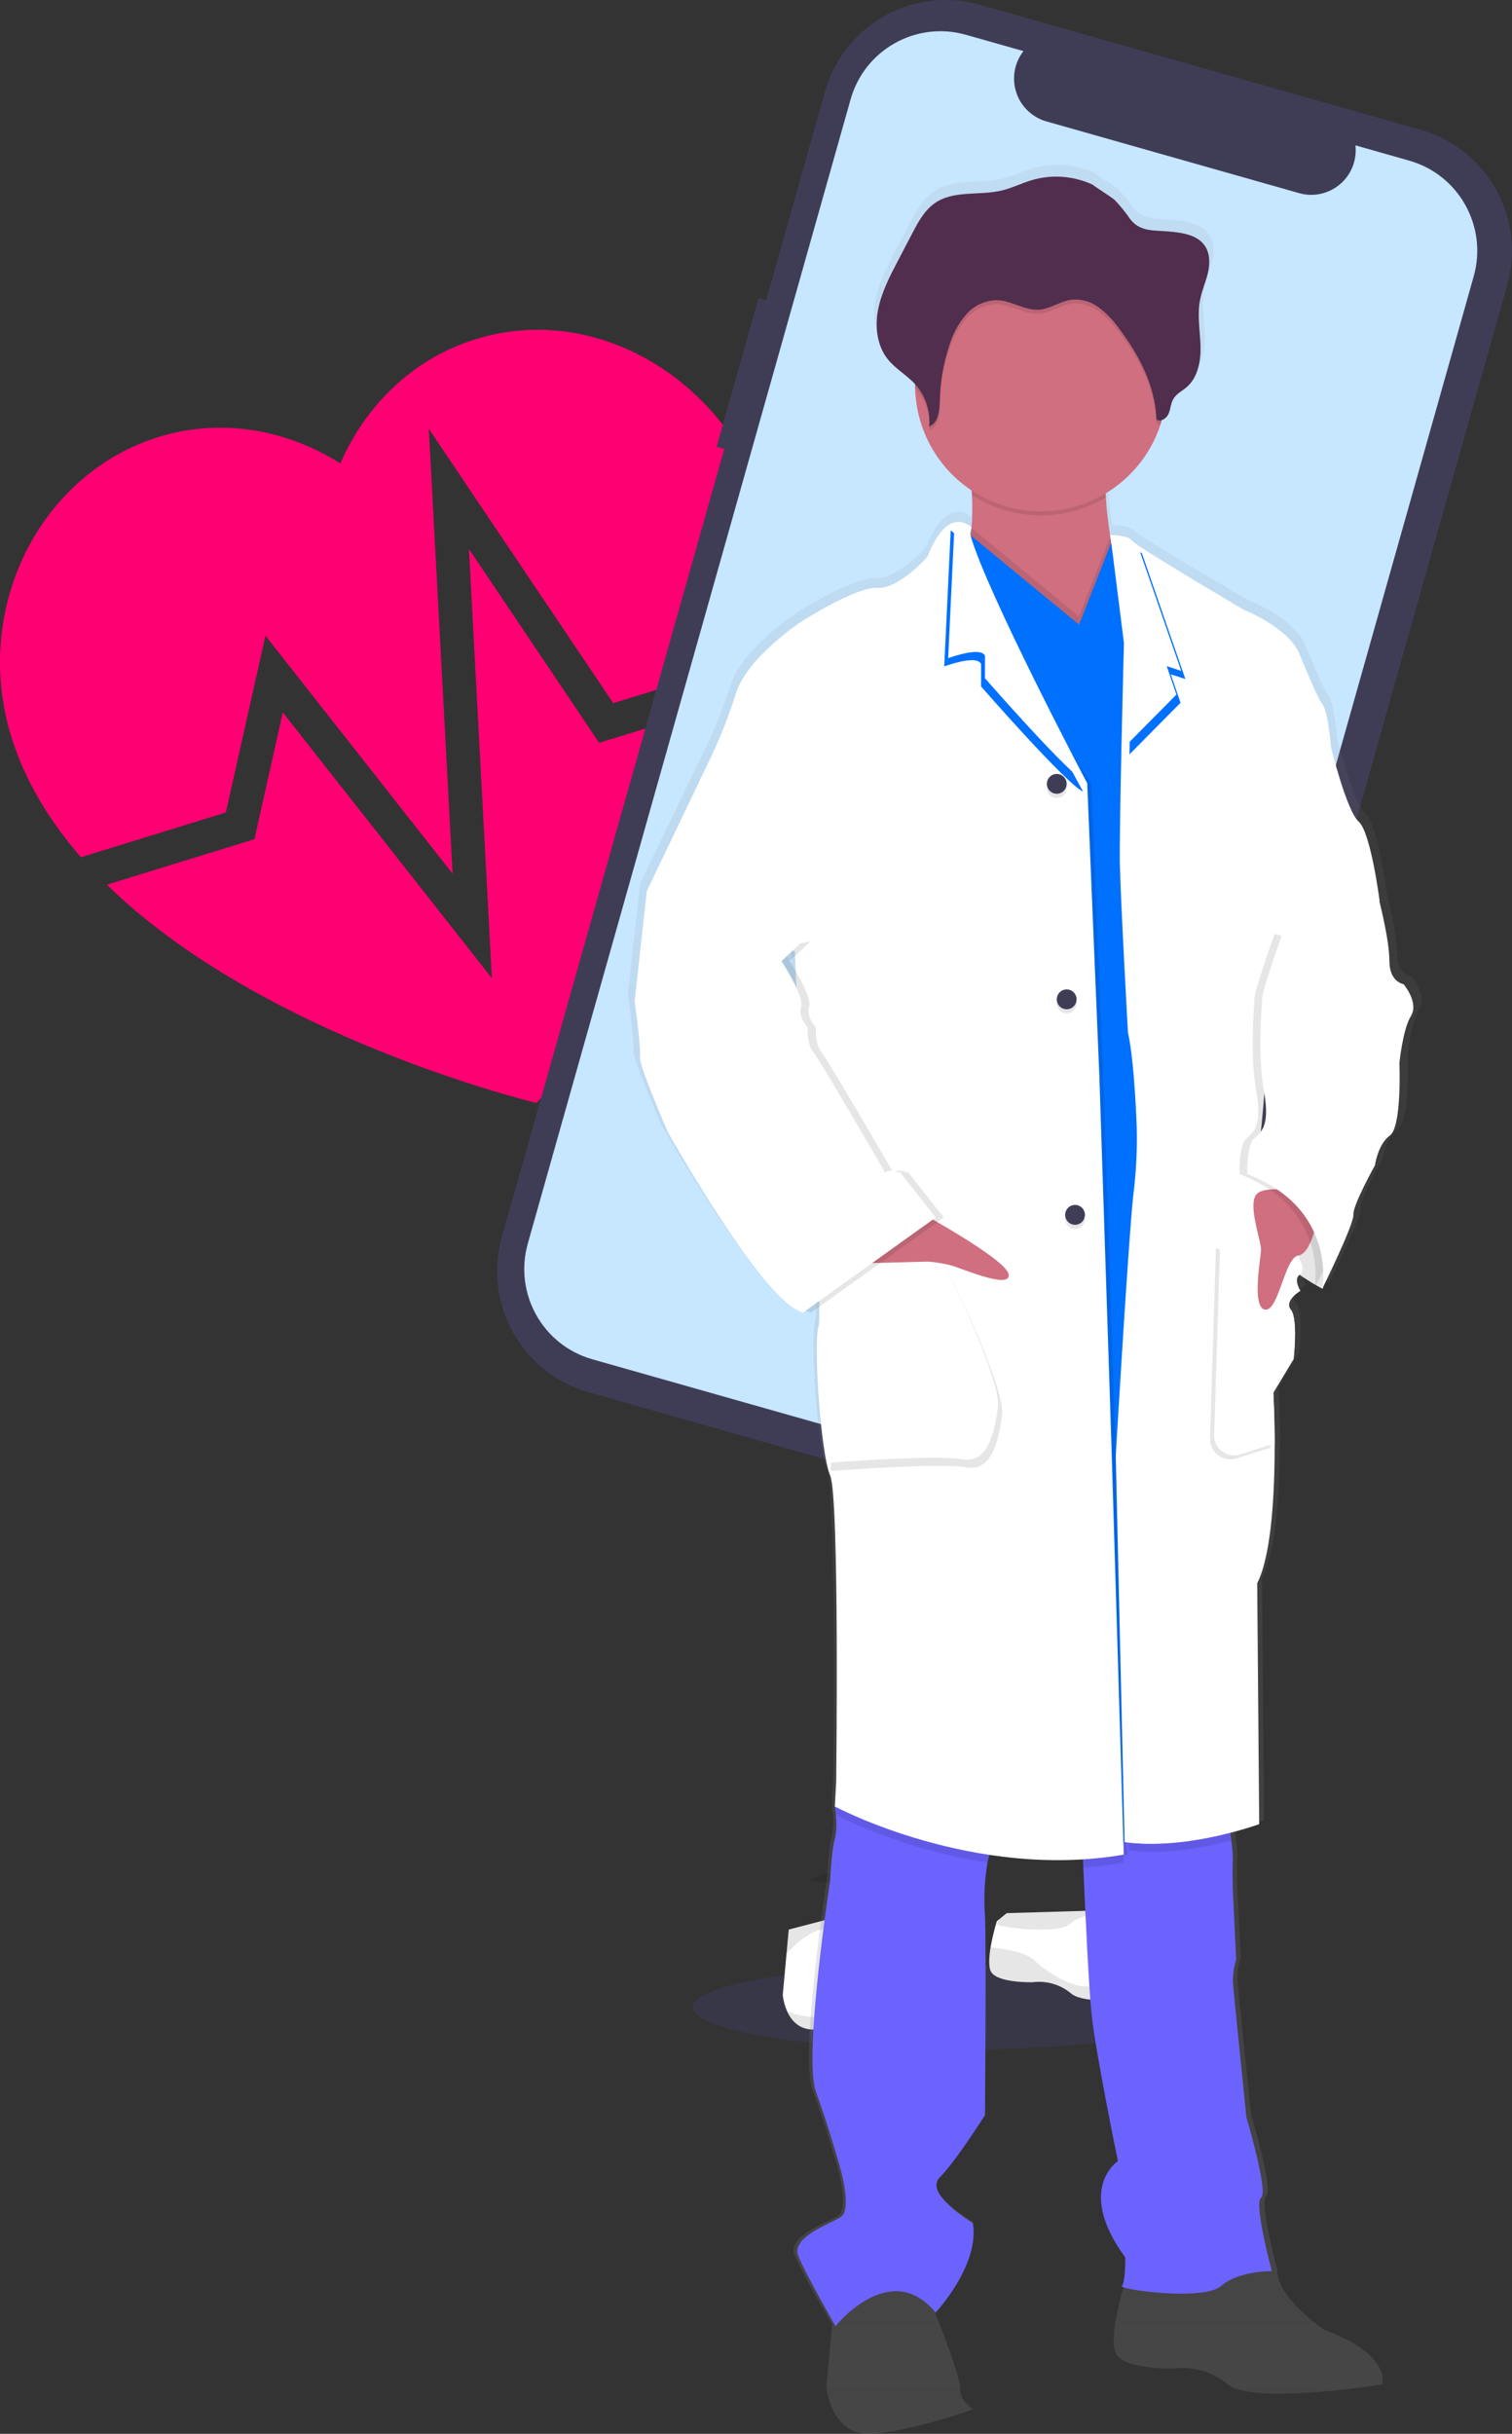 <svg width="276" height="444" viewBox="0 0 276 444" fill="none" xmlns="http://www.w3.org/2000/svg">
<rect x="0" y="0" width="276" height="444" fill="#333333" stroke="none"/>
<path d="M48.461 115.97L82.614 159.373L78.273 78.223L111.94 128.274L142.204 118.946C143.211 110.401 142.777 101.804 140.225 93.503C132.776 69.243 108.885 55.077 86.868 61.864C75.461 65.38 66.796 73.838 62.126 84.54C52.264 78.328 40.352 76.204 28.945 79.72C6.928 86.507 -5.747 111.967 2.57 135.949C5.175 143.484 9.463 150.272 14.777 156.38L41.221 148.218L48.461 115.97Z" fill="#FF0073"/>
<path d="M85.6 100.15L89.785 178.447L51.621 129.962L46.447 153.09L19.499 161.392C48.166 189.376 97.928 201.21 97.928 201.21C97.928 201.21 133.106 164.872 141.093 125.733L109.37 135.513L85.6 100.15Z" fill="#FF0073"/>
<path d="M138.471 54.379L139.86 54.78L150.608 16.684C154.046 4.502 166.686 -2.563 178.823 0.865L259.353 23.698C271.507 27.144 278.557 39.813 275.136 51.978L216.136 260.97C212.698 273.153 200.058 280.218 187.921 276.79L107.391 253.957C95.237 250.511 88.188 237.842 91.608 225.677L132.203 81.894L130.814 81.493L138.471 54.379Z" fill="#3F3D56"/>
<path d="M176.323 6.347L186.828 9.323C184.067 12.856 184.692 17.972 188.234 20.739C189.068 21.383 190.005 21.87 191.012 22.149L237.146 35.236C241.452 36.454 245.932 33.948 247.165 29.632C247.442 28.623 247.529 27.561 247.425 26.517L257.235 29.302C266.316 31.877 271.577 41.327 269.007 50.429L210.112 259.108C207.542 268.21 198.114 273.483 189.033 270.908L108.121 247.97C99.04 245.395 93.779 235.945 96.349 226.843L155.262 18.146C157.814 9.062 167.242 3.771 176.323 6.347Z" fill="#C7E6FF"/>
<path opacity="0.1" d="M174.395 373.899C200.871 373.899 222.334 370.447 222.334 366.189C222.334 361.931 200.871 358.479 174.395 358.479C147.918 358.479 126.455 361.931 126.455 366.189C126.455 370.447 147.918 373.899 174.395 373.899Z" fill="#6C63FF"/>
<path d="M162.137 366.954C162.137 366.954 154.271 369.861 148.854 370.226C145.989 370.417 144.478 368.66 143.697 366.954C143.28 366.014 143.002 365.005 142.881 363.978L143.593 356.164L143.975 352.005L155.469 349.012L157.101 354.006L157.257 354.389C157.917 356.06 160.539 362.83 160.452 364.257C160.452 364.988 160.73 365.684 161.251 366.206C161.511 366.484 161.807 366.745 162.137 366.954Z" fill="white"/>
<path d="M215.91 362.988C215.928 363.231 215.91 363.458 215.841 363.701C215.841 363.701 198.999 366.521 195.561 363.701C193.599 362.031 191.029 361.282 188.476 361.613C188.476 361.613 181.965 361.787 180.871 359.646C180.42 358.741 180.542 357.001 180.819 355.261C181.097 353.642 181.479 352.041 181.965 350.475L182.226 350.266L183.771 349.013L201.916 348.474H202.054C201.968 352.198 208.218 356.462 208.218 356.462C214.851 358.933 215.841 361.717 215.91 362.988Z" fill="white"/>
<path opacity="0.1" d="M215.912 362.987C215.929 363.23 215.912 363.457 215.842 363.7C215.842 363.7 199.017 366.52 195.562 363.7C193.6 362.03 191.03 361.281 188.478 361.612C188.478 361.612 181.967 361.786 180.873 359.645C180.421 358.74 180.526 357 180.821 355.26C183.338 355.503 187.297 356.13 188.842 357.627C191.186 359.906 195.18 362.169 197.628 362.343C199.538 362.482 210.998 362.847 215.912 362.987Z" fill="black"/>
<path opacity="0.1" d="M162.138 366.954C162.138 366.954 154.272 369.861 148.855 370.226C145.99 370.418 144.48 368.66 143.698 366.954C145.695 367.633 148.473 368.347 149.949 367.685C151.685 366.92 157.814 366.415 161.27 366.206C161.53 366.485 161.825 366.746 162.138 366.954Z" fill="black"/>
<path opacity="0.1" d="M157.224 354.372L157.067 354.546C151.008 347.202 143.68 356.356 143.68 356.356L143.576 356.164L143.958 352.005L155.453 349.012L157.085 354.006L157.224 354.372Z" fill="black"/>
<path opacity="0.1" d="M202.072 348.994C202.072 348.994 197.645 348.907 195.283 350.995C192.922 353.083 181.514 351.447 182 350.995C182.139 350.769 182.226 350.508 182.261 350.247L183.806 348.994L201.951 348.454C202.003 348.785 202.072 348.994 202.072 348.994Z" fill="black"/>
<path opacity="0.1" d="M147.605 343.147C147.605 343.147 152.363 340.154 155.471 342.33C158.596 344.505 147.605 343.147 147.605 343.147Z" fill="black"/>
<path opacity="0.1" d="M184.536 333.889C184.536 333.889 188.738 333.349 192.28 337.16C195.805 340.972 184.536 333.889 184.536 333.889Z" fill="black"/>
<path d="M257.669 178.184C257.669 178.184 255.029 177.819 255.029 173.955C255.029 170.092 253.137 162.887 253.137 162.887C253.137 162.852 251.505 150.322 249.23 148.338C246.973 146.354 244.056 134.659 244.056 134.659C244.056 134.659 243.552 128.307 242.545 126.95C241.538 125.592 240.167 122.234 238.135 117.465C236.121 112.697 227.7 109.39 227.7 109.39C227.7 109.39 212.472 100.532 208.149 97.643C207.75 97.4 207.385 97.121 207.055 96.808C206.309 95.816 203.027 95.798 203.027 95.798C202.68 93.64 202.35 91.134 202.246 88.889C202.246 88.646 202.246 88.402 202.211 88.159C207.02 85.304 210.649 80.814 212.42 75.489C212.507 75.228 212.577 74.967 212.646 74.706C213.236 74.514 213.705 74.079 213.948 73.522C214.33 72.652 214.348 71.643 214.834 70.825C215.389 69.868 216.466 69.363 217.317 68.632C219.452 66.822 220.008 63.759 219.904 60.975C219.834 58.712 219.47 56.45 219.609 54.205L219.643 53.648C219.678 53.318 219.73 52.97 219.8 52.656C220.13 50.986 220.841 49.419 221.241 47.766C221.64 46.113 221.692 44.251 220.737 42.824C219.366 40.735 216.501 40.318 213.983 40.091C211.135 39.848 208.583 40.161 206.76 37.794C205.909 36.559 204.937 35.392 203.895 34.313C203.513 33.965 199.867 31.738 199.867 31.581C196.307 29.928 192.262 29.615 188.494 30.711C186.601 31.268 184.813 32.156 182.903 32.608C178.753 33.583 173.996 32.521 170.471 34.905C168.509 36.245 167.328 38.386 166.235 40.474C165.332 42.197 164.429 43.903 163.508 45.626C162.033 48.445 160.522 51.316 159.897 54.431C159.758 55.11 159.689 55.806 159.654 56.485V56.52C159.654 56.763 159.654 57.025 159.654 57.268V57.581C159.654 57.825 159.654 58.051 159.689 58.26C159.723 58.469 159.723 58.538 159.741 58.678C159.758 58.817 159.793 59.13 159.828 59.356C159.862 59.565 159.949 59.948 160.036 60.244C160.071 60.366 160.123 60.488 160.157 60.609C160.227 60.836 160.314 61.062 160.401 61.288C160.453 61.41 160.487 61.532 160.557 61.636C160.661 61.88 160.782 62.106 160.904 62.315C160.956 62.402 160.991 62.489 161.06 62.576C161.251 62.889 161.46 63.185 161.685 63.481C163.127 65.273 165.227 66.422 166.808 68.11C166.808 68.18 166.808 68.249 166.808 68.302C166.808 68.493 166.808 68.667 166.808 68.859C166.981 76.481 170.888 83.512 177.26 87.654C177.26 87.915 177.295 88.176 177.312 88.419C177.451 90.421 177.416 92.422 177.243 94.406C176.687 93.745 175.871 93.379 175.02 93.414C174.725 93.397 174.447 93.432 174.169 93.484L174.117 93.432V93.484C172.642 93.849 170.818 95.381 169.082 99.766C169.082 99.766 163.786 105.735 159.758 105.492C155.73 105.248 145.538 111.705 145.538 111.705C145.538 111.705 135.589 118.179 133.453 124.774C132.255 128.516 130.831 132.171 129.164 135.721L116.871 161.112L114.597 181.265C114.597 181.265 115.847 190.227 115.604 191.585C115.361 192.942 120.761 205.263 120.761 205.263C120.761 205.263 138.627 236.745 145.937 238.364L146.458 237.998C146.771 238.155 147.1 238.294 147.448 238.364L148.958 237.302C149.045 238.486 149.01 239.687 148.837 240.853C147.83 243.968 149.219 264.242 150.972 268.227C152.726 272.195 152.101 324.335 152.101 324.335L151.858 328.929C151.858 328.929 151.858 329.086 151.91 329.329L151.858 330.426L152.032 330.513C152.223 331.975 152.153 333.454 151.858 334.898C151.233 336.917 150.972 342.625 150.972 342.625C150.972 342.625 145.937 374.838 148.333 381.312C150.712 387.786 152.743 394.869 152.743 394.869C152.743 394.869 155.261 402.944 152.865 404.319C150.469 405.694 143.663 408.008 145.052 411.385C146.319 414.5 151.163 422.818 151.893 424.037L151.841 424.681L150.851 435.401C151.007 436.81 151.389 438.203 151.979 439.49C153.056 441.822 155.157 444.242 159.15 443.98C159.828 443.928 160.592 443.859 161.355 443.754C168.665 442.78 177.659 439.508 177.659 439.508C177.191 439.212 176.757 438.864 176.392 438.446C175.663 437.733 175.263 436.776 175.263 435.749C175.368 433.8 171.721 424.506 170.818 422.209C170.679 421.879 170.61 421.687 170.61 421.687C170.61 421.687 178.927 412.986 177.538 405.259C177.538 405.259 168.335 399.881 171.374 396.923C174.395 393.964 179.812 385.489 179.812 385.489C179.812 385.489 180.056 353.763 179.812 349.03C179.552 345.74 179.708 342.434 180.281 339.18C180.385 338.692 180.507 338.205 180.629 337.735C184.813 338.362 189.05 338.675 193.269 338.692C194.814 338.692 196.377 338.692 197.974 338.605C197.974 339.058 197.992 339.545 198.026 340.05C198.374 347.916 199.033 361.682 199.554 366.798C200.301 374.142 204.468 393.912 204.468 393.912C204.468 393.912 196.533 399.011 205.857 411.576C205.857 411.576 205.857 416.136 205.232 416.797C204.572 418.955 204.034 421.148 203.635 423.358C203.253 425.725 203.079 428.126 203.721 429.362C205.232 432.338 214.296 432.094 214.296 432.094L214.521 432.059C217.977 431.694 221.432 432.738 224.106 434.966C227.544 437.733 240.618 436.515 247.685 435.644C250.463 435.296 252.303 434.966 252.303 434.966C252.39 434.652 252.425 434.322 252.39 433.991C252.321 432.251 250.949 428.422 241.712 425.011C241.712 425.011 233.03 419.164 233.152 414.065H232.978H231.971C232.7 414.03 233.169 414.065 233.169 414.065C233.169 414.065 229.766 401.622 231.155 400.612C232.544 399.603 228.377 385.82 228.377 385.82C228.377 385.82 225.998 362.674 225.859 361.055C225.859 359.663 226.068 358.288 226.484 356.948L225.859 344.261C225.859 344.261 225.738 340.05 225.859 338.675C225.842 337.491 225.738 336.291 225.564 335.125C225.512 334.655 225.443 334.167 225.373 333.68C228.62 332.845 230.738 332.079 230.738 332.079L230.356 287.91C233.117 282.533 233.638 270.716 233.621 262.345C233.621 256.968 233.378 252.982 233.378 252.982L237.163 246.804C237.163 246.804 238.031 239.408 236.659 237.79C236.052 237.059 236.329 236.293 236.833 235.666C237.093 235.458 237.371 235.266 237.666 235.109C237.666 235.109 237.632 235.057 237.579 234.953C237.84 234.727 238.118 234.535 238.413 234.361C238.413 234.361 237.076 232.273 238.274 231.403C239.403 232.168 240.41 232.743 241.174 233.213C241.122 233.7 241.069 233.978 241.069 233.978L241.399 233.3C242.146 233.717 242.58 233.978 242.58 233.978C242.58 233.978 248.501 222.162 248.379 220.421C248.258 218.681 252.408 211.337 252.408 211.337C252.408 211.337 252.911 207.474 255.186 205.872C257.46 204.254 256.939 192.559 256.939 192.559C256.939 192.559 257.564 186.468 259.075 183.979C260.551 181.543 257.669 178.184 257.669 178.184ZM144.392 172.998L144.513 175.817C143.836 174.738 143.367 173.955 143.367 173.955L144.392 172.998Z" fill="url(#paint0_linear)"/>
<path d="M242.875 228.931L241.434 235.127C241.434 235.127 229.818 229.192 227.735 221.639C225.634 214.087 231.242 211.232 231.242 211.232L242.059 215.827L242.875 228.931Z" fill="white"/>
<path opacity="0.1" d="M242.875 228.931L241.434 235.127C241.434 235.127 229.818 229.192 227.735 221.639C225.634 214.087 231.242 211.232 231.242 211.232L242.059 215.827L242.875 228.931Z" fill="black"/>
<path d="M193.633 120.789C184.778 117.343 173.37 105.927 176.218 100.602C176.843 99.261 177.225 97.8 177.329 96.32C177.52 94.302 177.537 92.283 177.416 90.264C177.225 86.958 176.825 83.668 176.235 80.414C176.235 80.414 203.894 81.041 202.28 85.13C201.811 86.331 201.741 88.402 201.863 90.734C201.984 93.066 202.332 95.694 202.679 97.921C203.165 100.984 203.651 103.299 203.651 103.299C203.651 103.299 201.967 105.666 200.96 105.805C199.953 105.944 206.342 125.714 193.633 120.789Z" fill="#CF6F80"/>
<path d="M181.287 336.343C180.836 337.457 180.489 338.606 180.263 339.789C179.707 343.026 179.551 346.315 179.794 349.587C180.037 354.303 179.794 385.855 179.794 385.855C179.794 385.855 174.481 394.278 171.529 397.236C168.577 400.195 177.572 405.538 177.572 405.538C178.908 413.212 170.783 421.879 170.783 421.879C162.518 411.855 152.517 424.35 152.517 424.35C152.517 424.35 147.082 414.935 145.728 411.576C144.373 408.218 151.041 405.886 153.385 404.511C155.729 403.136 153.263 395.096 153.263 395.096C153.263 395.096 151.284 388.03 148.94 381.608C146.596 375.169 151.527 343.113 151.527 343.113C151.527 343.113 151.787 337.422 152.395 335.438C152.708 334.011 152.76 332.532 152.569 331.087C152.534 330.6 152.482 330.182 152.447 329.904C152.412 329.626 152.395 329.504 152.395 329.504L152.482 329.347L155.833 323.082C155.833 323.065 182.902 332.393 181.287 336.343Z" fill="#6C63FF"/>
<path d="M232.162 414.326C232.162 414.326 226.119 414.204 222.907 417.023C219.678 419.842 204.12 417.65 204.78 417.023C205.457 416.397 205.405 411.82 205.405 411.82C196.272 399.324 204.068 394.243 204.068 394.243C204.068 394.243 199.988 374.56 199.241 367.268C198.72 362.169 198.095 348.473 197.748 340.641C197.592 337.283 197.505 334.968 197.505 334.968L204.971 333.454L205.926 333.262L223.932 329.643C223.932 329.643 224.435 333.001 224.765 335.751C224.939 336.934 225.025 338.118 225.043 339.301C224.921 340.641 225.043 344.853 225.043 344.853L225.65 357.487C225.251 358.81 225.043 360.185 225.043 361.577C225.164 363.178 227.508 386.202 227.508 386.202C227.508 386.202 231.589 399.933 230.2 400.925C228.811 401.917 232.162 414.326 232.162 414.326Z" fill="#6C63FF"/>
<path opacity="0.1" d="M202.28 85.129C201.811 86.33 201.742 88.401 201.863 90.733C194.31 95.293 184.795 95.119 177.416 90.281C177.225 86.974 176.826 83.685 176.235 80.431C176.235 80.431 203.895 81.04 202.28 85.129Z" fill="black"/>
<path d="M212.975 70.27C212.975 72.689 212.593 75.108 211.847 77.405C207.905 89.5 194.935 96.096 182.885 92.145C173.631 89.117 167.293 80.572 167.05 70.826C167.05 70.635 167.05 70.461 167.05 70.27C166.842 57.565 176.947 47.071 189.622 46.862C202.297 46.654 212.767 56.782 212.975 69.487C212.975 69.748 212.975 70.008 212.975 70.27Z" fill="#CF6F80"/>
<path opacity="0.1" d="M193.633 120.79C184.778 117.344 173.37 105.928 176.218 100.602C176.843 99.262 177.225 97.8 177.329 96.321L189.466 106.311L196.966 112.471L202.679 97.905C203.165 100.968 203.651 103.282 203.651 103.282C203.651 103.282 201.967 105.649 200.96 105.789C199.953 105.945 206.342 125.715 193.633 120.79Z" fill="black"/>
<path d="M225.009 164.941L214.869 335.491L201.673 336.361L167.468 237.477L173.076 120.076L174.257 95.26L189.467 107.79L196.968 113.951L202.854 98.967L213.775 108.503L225.009 164.941Z" fill="#0070FF"/>
<path opacity="0.1" d="M181.287 336.344C180.835 337.457 180.488 338.606 180.262 339.789C170.643 338.31 161.319 335.387 152.568 331.123L152.395 331.036L152.447 329.957L152.481 329.4L155.832 323.135C155.85 323.117 182.902 332.393 181.287 336.344Z" fill="black"/>
<path opacity="0.1" d="M205.127 339.823C202.661 340.241 200.195 340.519 197.695 340.676C197.539 337.317 197.452 335.002 197.452 335.002L204.918 333.488L205.127 339.823Z" fill="black"/>
<path opacity="0.1" d="M224.73 335.787C219.955 337.04 212.593 338.432 205.995 337.562L205.908 333.299L223.914 329.679C223.896 329.679 224.383 333.003 224.73 335.787Z" fill="black"/>
<path opacity="0.1" d="M205.858 338.345C178.337 343.061 153.143 329.556 153.143 329.556L153.387 324.979C153.387 324.979 154.012 273.118 152.275 269.133C150.539 265.148 149.202 244.995 150.174 241.897C151.147 238.8 146.598 192.403 146.598 192.403L145.851 173.573L118.834 162.609L130.919 137.375C132.551 133.842 133.957 130.188 135.121 126.481C137.222 119.92 146.98 113.498 146.98 113.498C146.98 113.498 156.981 107.059 160.939 107.303C164.898 107.546 170.072 101.612 170.072 101.612C173.892 91.831 177.365 96.269 177.365 96.269C177.365 96.739 177.365 96.269 177.174 97.713C175.837 108.451 198.878 142.352 199.208 142.944L201.395 196.528L203.618 264.347L205.858 338.345Z" fill="black"/>
<path d="M205.128 338.344C177.607 343.061 152.396 329.556 152.396 329.556L152.639 324.979C152.639 324.979 153.264 273.118 151.528 269.133C149.792 265.165 148.455 244.995 149.427 241.897C150.417 238.799 145.85 192.403 145.85 192.403L145.104 173.573L118.069 162.557L130.154 137.322C131.786 133.789 133.193 130.135 134.356 126.428C136.457 119.867 146.215 113.445 146.215 113.445C146.215 113.445 156.216 107.006 160.157 107.25C164.099 107.493 169.29 101.559 169.29 101.559C173.128 91.779 177.347 96.216 177.347 96.216C177.347 96.686 176.948 96.895 177.156 97.661C180.108 108.068 198.131 142.3 198.46 142.891L200.683 196.475L202.905 264.295L205.128 338.344Z" fill="white"/>
<path d="M197.712 144.406C194.761 143.171 179.082 125.228 179.082 125.228V121.138C178.509 119.798 175.123 120.616 172.362 121.556L173.543 96.757L174.88 97.871C177.814 108.26 197.365 143.797 197.712 144.406Z" fill="#0070FF"/>
<path d="M198.443 142.909C195.474 141.674 179.795 123.731 179.795 123.731V119.641C179.222 118.301 175.836 119.119 173.075 120.059L174.256 95.26L175.593 96.374C178.562 106.781 198.13 142.317 198.443 142.909Z" fill="white"/>
<path opacity="0.1" d="M153.142 232.395C153.507 232.395 172.277 230.411 172.277 230.411C172.277 230.411 183.632 252.809 182.903 258.256C182.156 263.703 180.802 268.524 176.235 267.671C171.669 266.818 151.632 268.35 151.632 268.35L153.142 232.395Z" fill="black"/>
<path d="M152.396 230.916C152.761 230.916 171.53 228.932 171.53 228.932C171.53 228.932 182.886 251.329 182.157 256.776C181.41 262.224 180.056 267.044 175.489 266.191C170.923 265.339 150.886 266.87 150.886 266.87L152.396 230.916Z" fill="white"/>
<path d="M166.53 220.388C166.53 220.388 183.754 229.663 184.119 232.5C184.483 235.337 175.35 231.265 173.371 230.777C172.069 230.464 170.749 230.255 169.412 230.151L156.251 230.499L166.53 220.388Z" fill="#CF6F80"/>
<path opacity="0.1" d="M192.903 145.554C193.901 145.554 194.709 144.744 194.709 143.744C194.709 142.745 193.901 141.935 192.903 141.935C191.906 141.935 191.098 142.745 191.098 143.744C191.098 144.744 191.906 145.554 192.903 145.554Z" fill="black"/>
<path d="M192.903 144.805C193.901 144.805 194.709 143.995 194.709 142.995C194.709 141.996 193.901 141.186 192.903 141.186C191.906 141.186 191.098 141.996 191.098 142.995C191.098 143.995 191.906 144.805 192.903 144.805Z" fill="#3F3D56"/>
<path opacity="0.1" d="M196.238 224.181C197.236 224.181 198.044 223.371 198.044 222.371C198.044 221.372 197.236 220.562 196.238 220.562C195.241 220.562 194.433 221.372 194.433 222.371C194.433 223.371 195.241 224.181 196.238 224.181Z" fill="black"/>
<path d="M196.238 223.433C197.236 223.433 198.044 222.623 198.044 221.623C198.044 220.624 197.236 219.813 196.238 219.813C195.241 219.813 194.433 220.624 194.433 221.623C194.433 222.623 195.241 223.433 196.238 223.433Z" fill="#3F3D56"/>
<path opacity="0.1" d="M194.709 184.868C195.706 184.868 196.515 184.058 196.515 183.058C196.515 182.058 195.706 181.248 194.709 181.248C193.712 181.248 192.903 182.058 192.903 183.058C192.903 184.058 193.712 184.868 194.709 184.868Z" fill="black"/>
<path d="M194.709 184.118C195.706 184.118 196.515 183.308 196.515 182.308C196.515 181.308 195.706 180.498 194.709 180.498C193.712 180.498 192.903 181.308 192.903 182.308C192.903 183.308 193.712 184.118 194.709 184.118Z" fill="#3F3D56"/>
<path d="M236.485 229.785C236.485 229.785 237.718 231.647 236.485 232.517C235.252 233.388 236.607 235.476 236.607 235.476C236.607 235.476 233.533 237.286 234.888 238.922C236.242 240.558 235.391 247.902 235.391 247.902L231.693 254.045C231.693 254.045 231.919 258.013 231.936 263.356C231.936 271.709 231.45 283.456 228.741 288.816L229.123 332.759C229.123 332.759 216.153 337.51 205.284 336.065L203.669 265.566C203.669 265.566 206.013 225.591 206.881 217.916C207.385 213.931 207.593 209.928 207.506 205.908C207.506 205.908 207.141 193.9 205.891 188.331C205.891 188.331 204.554 164.193 204.415 157.528C204.363 154.326 204.52 145.015 204.711 136.14C204.919 126.446 205.162 117.31 205.162 117.31L202.714 97.888C202.714 97.888 205.162 97.644 205.909 98.636C206.239 98.949 206.603 99.228 206.985 99.471C211.222 102.343 226.154 111.149 226.154 111.149C226.154 111.149 234.419 114.438 236.398 119.172C238.378 123.888 239.749 127.247 240.722 128.587C241.677 129.927 242.198 136.261 242.198 136.261C242.198 136.261 245.045 147.904 247.268 149.871C249.49 151.837 251.122 164.385 251.122 164.385L231.485 179.856C231.485 179.856 229.766 205.595 229.384 206.587C229.002 207.579 236.485 229.785 236.485 229.785Z" fill="white"/>
<path d="M237.233 229.785C237.233 229.785 238.466 231.647 237.233 232.517C236 233.387 237.355 235.475 237.355 235.475C237.355 235.475 234.299 237.303 235.636 238.939C236.973 240.574 236.139 247.919 236.139 247.919L232.441 254.062C232.441 254.062 232.667 258.03 232.684 263.372C232.684 271.726 232.198 283.473 229.489 288.833L229.854 332.776C229.854 332.776 216.866 337.527 206.014 336.082L204.417 265.583C204.417 265.583 206.761 225.608 207.629 217.933C208.133 213.948 208.341 209.945 208.237 205.925C208.237 205.925 207.872 193.917 206.639 188.348C206.639 188.348 205.302 164.21 205.164 157.545C205.111 154.343 205.285 145.032 205.459 136.156C205.667 126.463 205.91 117.326 205.91 117.326L202.681 97.644C202.681 97.644 205.91 97.644 206.657 98.653C206.987 98.966 207.351 99.245 207.733 99.488C211.97 102.36 226.902 111.166 226.902 111.166C226.902 111.166 235.167 114.455 237.146 119.188C239.126 123.905 240.497 127.263 241.47 128.604C242.442 129.944 242.946 136.278 242.946 136.278C242.946 136.278 245.793 147.921 248.016 149.887C250.238 151.854 251.836 164.367 251.836 164.367L232.198 179.838C232.198 179.838 230.479 205.577 230.097 206.569C229.68 207.526 237.233 229.785 237.233 229.785Z" fill="white"/>
<path d="M213.722 123.017L215.493 128.203L206.169 137.618C206.377 127.925 206.62 118.788 206.62 118.788L203.391 99.106C203.391 99.106 206.62 99.106 207.367 100.115C207.697 100.428 208.061 100.707 208.443 100.933L216.378 123.87L213.722 123.017Z" fill="#0070FF"/>
<path d="M212.976 121.52L214.747 126.706L205.423 136.121C205.632 126.428 205.875 117.291 205.875 117.291L202.628 97.608C202.628 97.608 205.875 97.608 206.604 98.618C206.934 98.931 207.299 99.21 207.681 99.453L215.615 122.39L212.976 121.52Z" fill="white"/>
<path opacity="0.1" d="M212.975 70.267C212.975 72.686 212.593 75.106 211.847 77.403C211.586 77.438 211.326 77.385 211.118 77.229C210.944 71.172 207.975 65.482 204.311 60.644C203.287 59.182 202.037 57.894 200.613 56.815C199.172 55.736 197.401 55.231 195.612 55.388C193.598 55.666 191.827 57.041 189.778 57.215C187.087 57.441 184.691 55.579 182.034 55.475C179.847 55.492 177.763 56.467 176.339 58.12C174.933 59.773 173.891 61.705 173.283 63.794C172.224 66.961 171.651 70.25 171.582 73.591C171.547 75.471 171.373 77.838 169.62 78.516C169.88 75.715 168.96 72.93 167.085 70.842L167.05 70.807C167.05 70.615 167.05 70.442 167.05 70.25C166.842 57.546 176.947 47.052 189.622 46.843C202.297 46.634 212.767 56.763 212.975 69.467C212.975 69.745 212.975 70.006 212.975 70.267Z" fill="black"/>
<path d="M199.52 33.722C196.03 32.086 192.071 31.773 188.373 32.852C186.515 33.409 184.761 34.296 182.869 34.749C178.84 35.724 174.135 34.662 170.68 37.029C168.752 38.369 167.606 40.492 166.53 42.563L163.839 47.697C162.38 50.499 160.904 53.353 160.297 56.45C159.689 59.548 160.053 62.994 162.015 65.483C163.439 67.293 165.54 68.424 167.085 70.129C168.961 72.218 169.864 75.002 169.603 77.804C171.357 77.125 171.53 74.758 171.565 72.879C171.635 69.555 172.208 66.248 173.267 63.081C173.874 60.993 174.916 59.061 176.323 57.408C177.746 55.737 179.83 54.78 182.018 54.762C184.709 54.849 187.105 56.712 189.762 56.485C191.776 56.311 193.564 54.936 195.596 54.675C197.384 54.501 199.172 55.006 200.596 56.102C202.02 57.181 203.253 58.469 204.277 59.931C207.941 64.769 210.91 70.442 211.084 76.516C211.848 77.073 212.941 76.342 213.306 75.489C213.688 74.637 213.688 73.627 214.174 72.792C214.73 71.835 215.772 71.347 216.605 70.634C218.706 68.824 219.227 65.778 219.14 63.011C219.053 60.244 218.515 57.442 219.053 54.727C219.366 53.057 220.078 51.491 220.477 49.855C220.859 48.201 220.911 46.357 219.991 44.93C218.654 42.841 215.824 42.441 213.358 42.232C210.563 41.989 208.062 42.302 206.274 39.935C205.441 38.699 204.486 37.551 203.461 36.472C203.114 36.089 199.52 33.861 199.52 33.722Z" fill="#512E4E"/>
<path opacity="0.1" d="M126.56 175.593L119.546 162.593L117.323 182.641C117.323 182.641 118.556 191.551 118.313 192.909C118.07 194.266 123.366 206.518 123.366 206.518C123.366 206.518 140.902 237.826 148.073 239.444L172.277 222.111L165.853 213.949C165.853 213.949 163.631 213.079 163.075 213.949C163.075 213.949 151.164 193.396 149.931 191.917C148.698 190.438 148.941 187.462 148.941 187.462C148.941 187.462 147.084 185.478 147.709 183.633C148.334 181.771 144.132 175.332 144.132 175.332L147.952 171.747L126.56 175.593Z" fill="black"/>
<path d="M119.926 161.112L118.068 162.592L115.846 182.64C115.846 182.64 117.078 191.55 116.835 192.908C116.592 194.265 121.905 206.517 121.905 206.517C121.905 206.517 139.442 237.825 146.596 239.443L170.8 222.11L164.376 213.948C164.376 213.948 162.153 213.078 161.597 213.948C161.597 213.948 149.686 193.395 148.454 191.916C147.221 190.436 147.464 187.46 147.464 187.46C147.464 187.46 145.606 185.477 146.231 183.632C146.856 181.77 142.654 175.331 142.654 175.331L146.474 171.746L119.926 161.112Z" fill="white"/>
<path opacity="0.1" d="M234.871 239.669C236.208 241.305 235.374 248.649 235.374 248.649L231.676 254.793C231.676 254.793 231.902 258.76 231.919 264.103L225.686 266.052C223.741 266.661 221.657 265.565 221.05 263.616C220.928 263.216 220.876 262.815 220.876 262.398L221.952 227.679L236.485 233.248C235.253 234.1 236.607 236.224 236.607 236.224C236.607 236.224 233.516 238.033 234.871 239.669Z" fill="black"/>
<path d="M235.617 238.922C236.954 240.557 236.121 247.901 236.121 247.901L232.422 254.045C232.422 254.045 232.648 258.013 232.666 263.355L226.328 265.339C224.418 265.931 222.387 264.869 221.796 262.955C221.675 262.572 221.623 262.172 221.64 261.772L222.716 226.948L237.249 232.517C235.999 233.37 237.371 235.476 237.371 235.476C237.371 235.476 234.28 237.303 235.617 238.922Z" fill="white"/>
<path d="M240.426 222.37C240.426 222.37 239.437 228.688 236.971 229.053C234.506 229.419 233.394 239.269 230.929 238.921C228.463 238.573 230.095 229.767 230.182 228.061C230.269 226.356 227.491 219.273 229.575 217.672C231.641 216.07 238.221 217.672 238.221 217.672L240.426 222.37Z" fill="#CF6F80"/>
<path opacity="0.1" d="M245.688 173.729L250.342 164.314C250.342 164.314 252.2 171.484 252.2 175.331C252.2 179.159 254.787 179.542 254.787 179.542C254.787 179.542 257.634 182.901 256.124 185.355C254.63 187.809 254.023 193.9 254.023 193.9C254.023 193.9 254.509 205.525 252.286 207.143C250.064 208.762 249.595 212.59 249.595 212.59C249.595 212.59 245.515 219.882 245.636 221.623C245.758 223.363 239.959 235.11 239.959 235.11C239.959 235.11 242.806 220.509 226.259 214.191C226.259 214.191 226.138 209.232 227.37 207.874C228.603 206.517 230.53 205.89 229.315 199.033C228.1 192.159 228.968 183.962 228.968 182.309C228.968 180.656 232.666 170.388 232.666 170.388L245.688 173.729Z" fill="black"/>
<path d="M247.702 162.975L251.765 164.315C251.765 164.315 253.623 171.485 253.623 175.331C253.623 179.159 256.21 179.542 256.21 179.542C256.21 179.542 259.058 182.901 257.547 185.355C256.054 187.809 255.446 193.9 255.446 193.9C255.446 193.9 255.933 205.525 253.71 207.143C251.488 208.762 250.984 212.591 250.984 212.591C250.984 212.591 246.904 219.882 247.043 221.623C247.164 223.363 241.365 235.11 241.365 235.11C241.365 235.11 244.212 220.509 227.665 214.192C227.665 214.192 227.544 209.232 228.777 207.874C230.009 206.517 231.937 205.89 230.721 199.034C229.506 192.159 230.374 183.963 230.374 182.309C230.374 180.656 234.072 170.388 234.072 170.388L247.702 162.975Z" fill="white"/>
<g opacity="0.1">
<path opacity="0.1" d="M216.64 69.119C215.806 69.832 214.747 70.337 214.209 71.294C213.74 72.112 213.723 73.104 213.358 73.992C212.976 74.862 211.882 75.575 211.136 75.036C210.962 68.98 207.976 63.289 204.329 58.451C203.305 56.989 202.072 55.701 200.648 54.622C199.207 53.543 197.419 53.038 195.63 53.195C193.616 53.473 191.845 54.848 189.814 55.005C187.123 55.231 184.726 53.369 182.053 53.282C179.865 53.299 177.781 54.274 176.357 55.945C174.951 57.598 173.909 59.53 173.302 61.618C172.242 64.785 171.669 68.075 171.6 71.416C171.565 73.295 171.392 75.627 169.655 76.341C169.69 76.846 169.69 77.333 169.655 77.838C171.409 77.159 171.583 74.792 171.617 72.913C171.687 69.589 172.26 66.282 173.319 63.115C173.927 61.026 174.968 59.095 176.375 57.441C177.799 55.771 179.882 54.813 182.07 54.796C184.761 54.883 187.175 56.745 189.831 56.519C191.845 56.345 193.634 54.97 195.648 54.709C197.436 54.535 199.225 55.04 200.666 56.136C202.09 57.215 203.322 58.503 204.347 59.965C208.01 64.803 210.979 70.476 211.153 76.55C211.917 77.107 213.011 76.376 213.376 75.523C213.758 74.67 213.758 73.661 214.226 72.826C214.782 71.868 215.841 71.381 216.657 70.668C218.758 68.858 219.279 65.812 219.192 63.045C219.192 62.958 219.192 62.871 219.192 62.784C219.071 65.116 218.428 67.57 216.64 69.119Z" fill="black"/>
<path opacity="0.1" d="M167.085 68.631C165.54 66.926 163.439 65.794 162.015 63.984C160.817 62.383 160.14 60.469 160.07 58.468C159.862 60.956 160.557 63.445 162.015 65.464C163.439 67.274 165.54 68.405 167.085 70.11C168.561 71.781 169.464 73.887 169.62 76.114C169.829 73.382 168.926 70.685 167.085 68.631Z" fill="black"/>
<path opacity="0.1" d="M220.495 48.322C220.095 49.976 219.401 51.542 219.071 53.195C218.88 54.309 218.81 55.44 218.862 56.554C218.88 55.91 218.949 55.266 219.071 54.64C219.401 52.969 220.095 51.403 220.495 49.767C220.72 48.862 220.807 47.922 220.72 46.982C220.686 47.435 220.599 47.887 220.495 48.322Z" fill="black"/>
</g>
<defs>
<linearGradient id="paint0_linear" x1="187.015" y1="444.033" x2="187.015" y2="30.08" gradientUnits="userSpaceOnUse">
<stop stop-color="#808080" stop-opacity="0.25"/>
<stop offset="0.54" stop-color="#808080" stop-opacity="0.12"/>
<stop offset="1" stop-color="#808080" stop-opacity="0.1"/>
</linearGradient>
</defs>
</svg>
